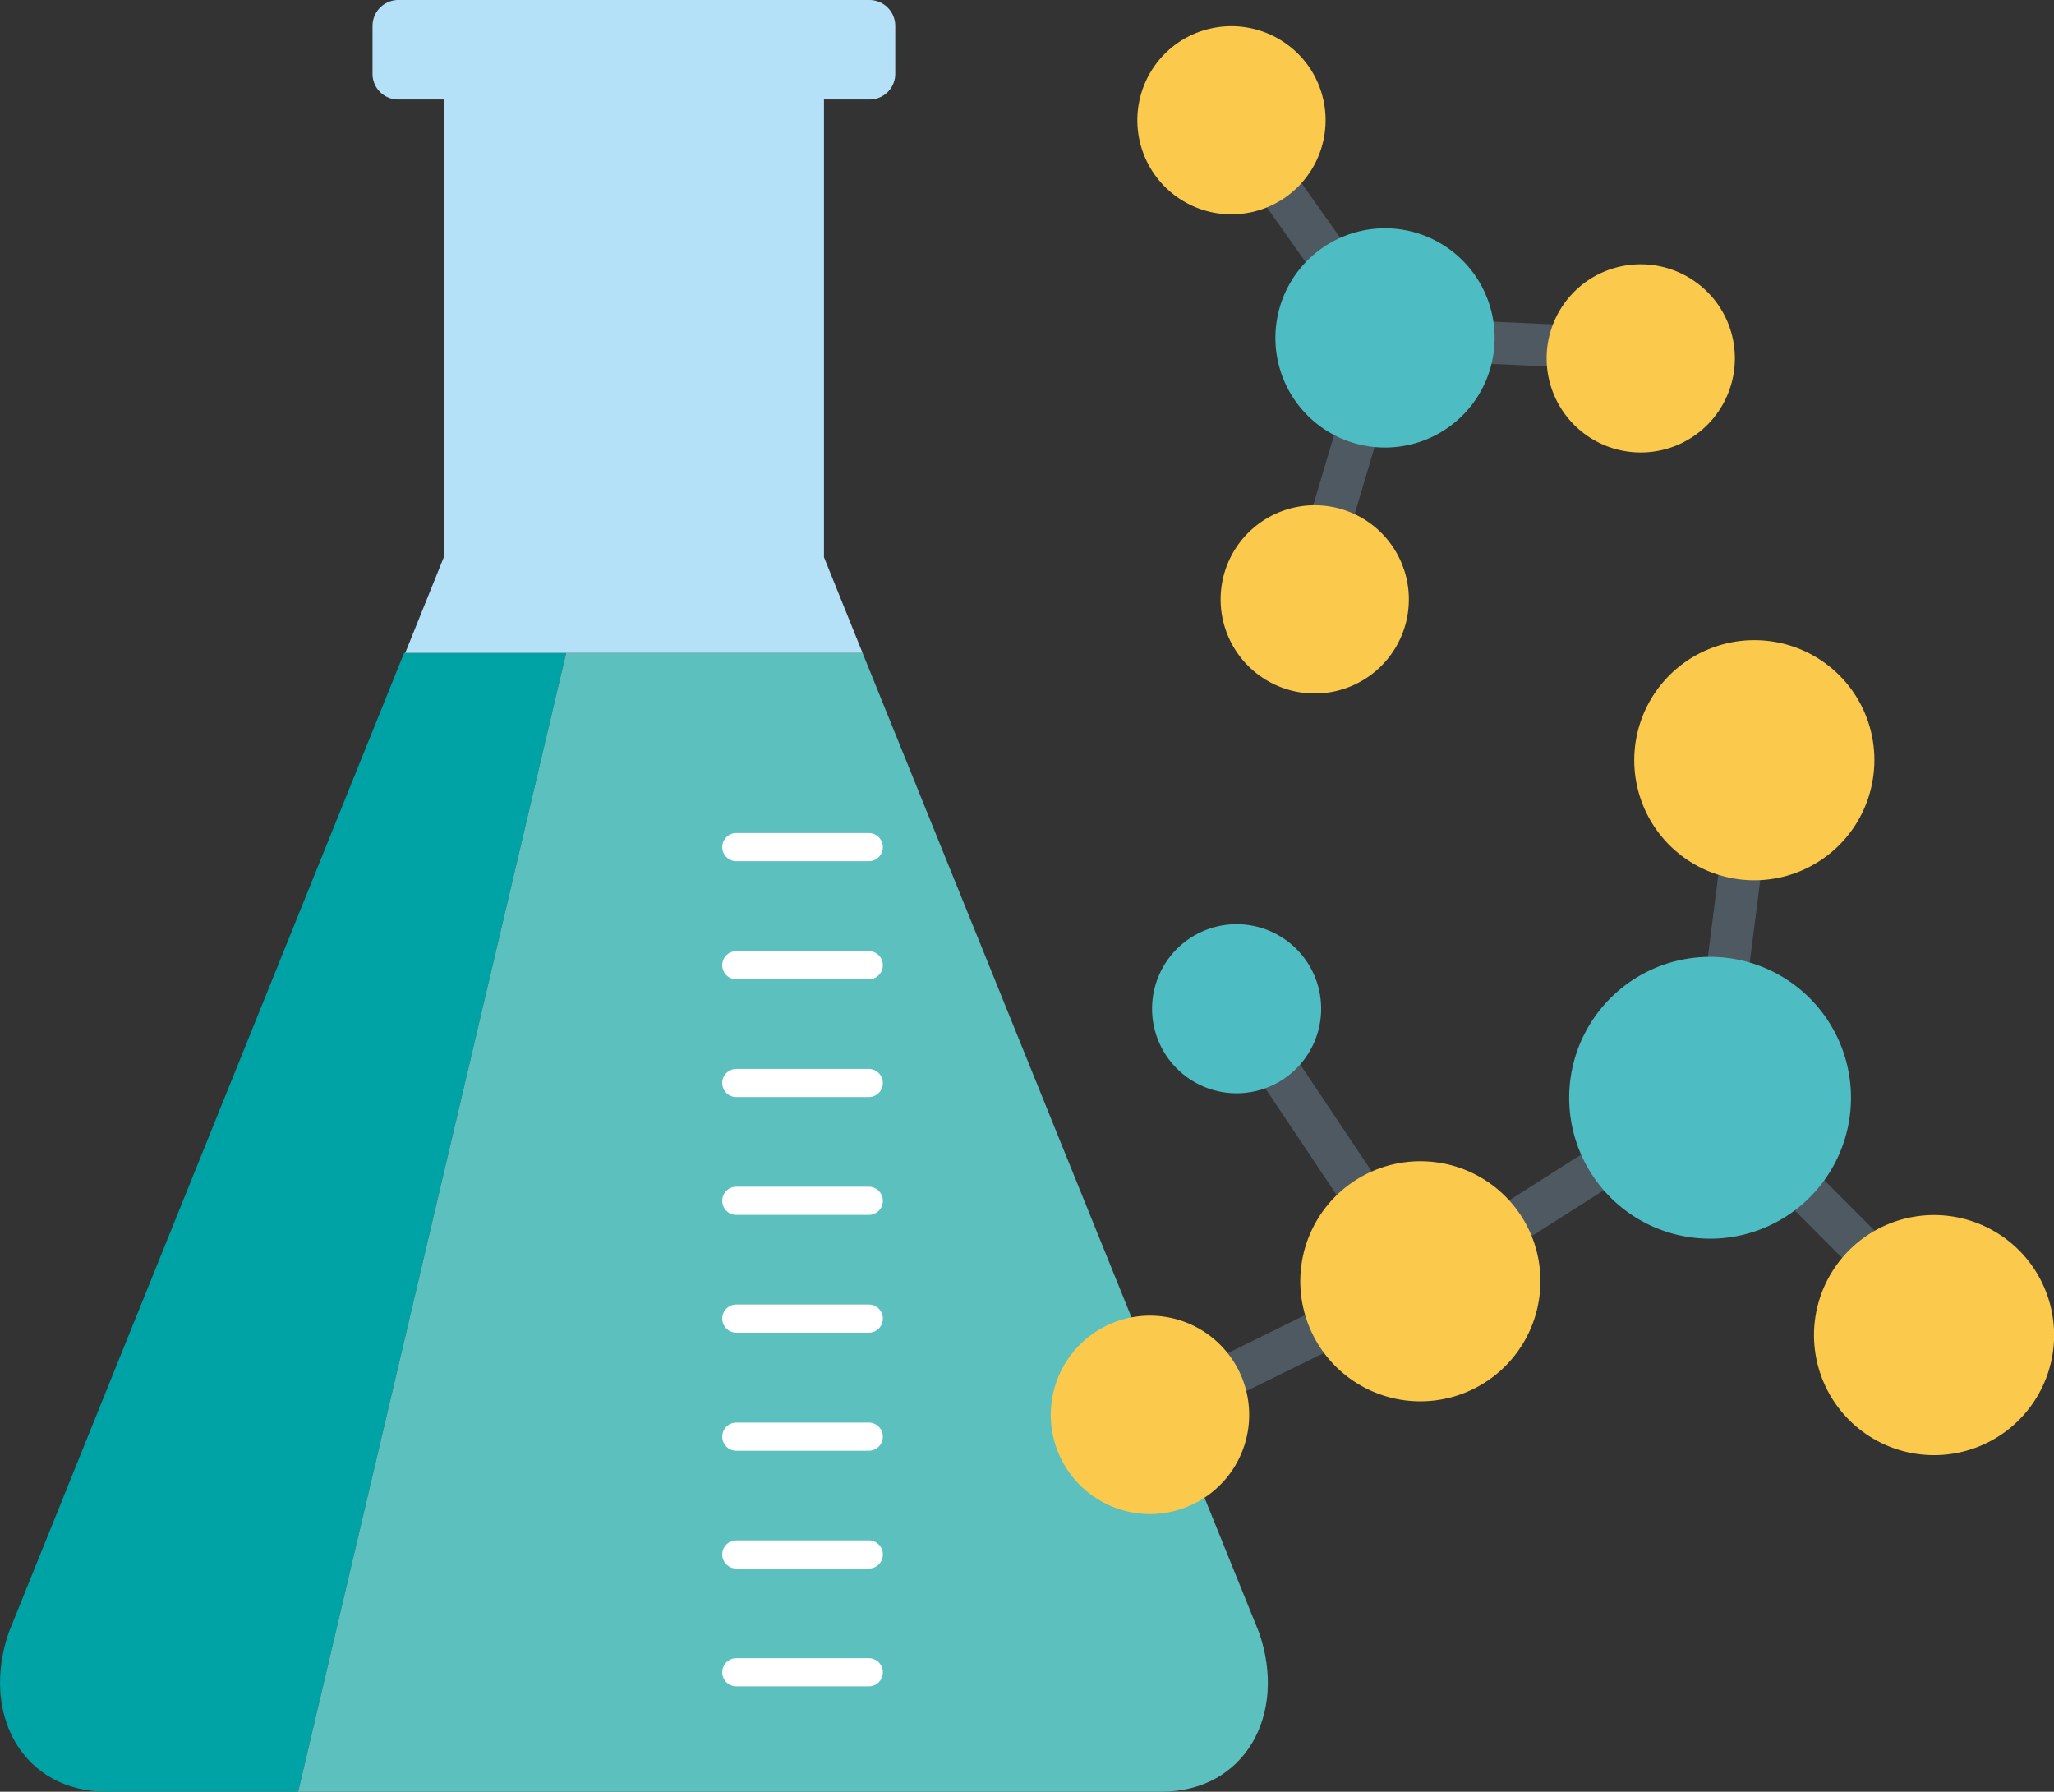 <svg xmlns="http://www.w3.org/2000/svg" viewBox="0 0 72.89 63.58"><rect x="0" y="0" width="72.89" height="63.58" fill="#333333" stroke="none"/><defs><style>.cls-1{fill:#00a3a5;}.cls-2{fill:#5cc0bf;}.cls-3{fill:#b5e1f8;}.cls-4,.cls-5{fill:none;stroke-linecap:round;stroke-linejoin:round;}.cls-4{stroke:#fff;}.cls-5{stroke:#4e5962;stroke-width:1.5px;}.cls-6{fill:#4dbdc3;}.cls-7{fill:#fbca4d;}</style></defs><title>icon-chemical</title><g id="レイヤー_2" data-name="レイヤー 2"><g id="アイコン"><path class="cls-1" d="M19.34,23.17h-5L.31,57.93c-1,2.91.5,5.65,3.49,5.65h6.78l9.51-40.41Z"/><path class="cls-2" d="M44.68,57.93,30.61,23.17H20.09L10.58,63.58H41.2C44.18,63.58,45.69,60.84,44.68,57.93Z"/><path class="cls-3" d="M29.24,19.77V3.53h1.64a.91.91,0,0,0,.89-.93V.94A.92.92,0,0,0,30.88,0H14.11a.92.92,0,0,0-.89.94V2.6a.91.91,0,0,0,.89.93h1.64V19.77l-1.37,3.4H30.61Z"/><line class="cls-4" x1="26.13" y1="30.06" x2="30.83" y2="30.06"/><line class="cls-4" x1="26.13" y1="34.25" x2="30.83" y2="34.25"/><line class="cls-4" x1="26.13" y1="38.43" x2="30.83" y2="38.43"/><line class="cls-4" x1="26.13" y1="42.61" x2="30.83" y2="42.61"/><line class="cls-4" x1="26.13" y1="46.79" x2="30.83" y2="46.79"/><line class="cls-4" x1="26.13" y1="50.98" x2="30.83" y2="50.98"/><line class="cls-4" x1="26.13" y1="55.16" x2="30.83" y2="55.16"/><line class="cls-4" x1="26.13" y1="59.34" x2="30.83" y2="59.34"/><polyline class="cls-5" points="46.04 22.45 49.15 11.99 43.13 3.47"/><line class="cls-5" x1="49.15" y1="11.99" x2="59.48" y2="12.46"/><path class="cls-6" d="M52.33,9.75a3.89,3.89,0,1,1-5.42-.94A3.89,3.89,0,0,1,52.33,9.75Z"/><path class="cls-7" d="M60.94,10.77A3.34,3.34,0,1,1,56.28,10,3.35,3.35,0,0,1,60.94,10.77Z"/><path class="cls-7" d="M46.43,2.34a3.34,3.34,0,1,1-4.66-.8A3.35,3.35,0,0,1,46.43,2.34Z"/><path class="cls-7" d="M49.39,19.35a3.34,3.34,0,1,1-4.66-.81A3.34,3.34,0,0,1,49.39,19.35Z"/><line class="cls-5" x1="50.4" y1="45.49" x2="40.81" y2="50.21"/><polyline class="cls-5" points="62.41 25.74 60.73 38.92 50.4 45.49 44.3 36.37"/><line class="cls-5" x1="60.73" y1="38.92" x2="70.03" y2="48.25"/><path class="cls-6" d="M65.65,39.55A5,5,0,1,1,61.36,34,5,5,0,0,1,65.65,39.55Z"/><path class="cls-6" d="M46.86,36.17a3,3,0,1,1-2.59-3.35A3,3,0,0,1,46.86,36.17Z"/><path class="cls-7" d="M72.86,47.91a4.26,4.26,0,1,1-3.69-4.76A4.26,4.26,0,0,1,72.86,47.91Z"/><path class="cls-7" d="M66.48,27.52a4.26,4.26,0,1,1-3.69-4.77A4.25,4.25,0,0,1,66.48,27.52Z"/><path class="cls-7" d="M44.3,50.66a3.52,3.52,0,1,1-3-3.94A3.52,3.52,0,0,1,44.3,50.66Z"/><path class="cls-7" d="M54.63,46a4.26,4.26,0,1,1-3.69-4.76A4.25,4.25,0,0,1,54.63,46Z"/></g></g></svg>